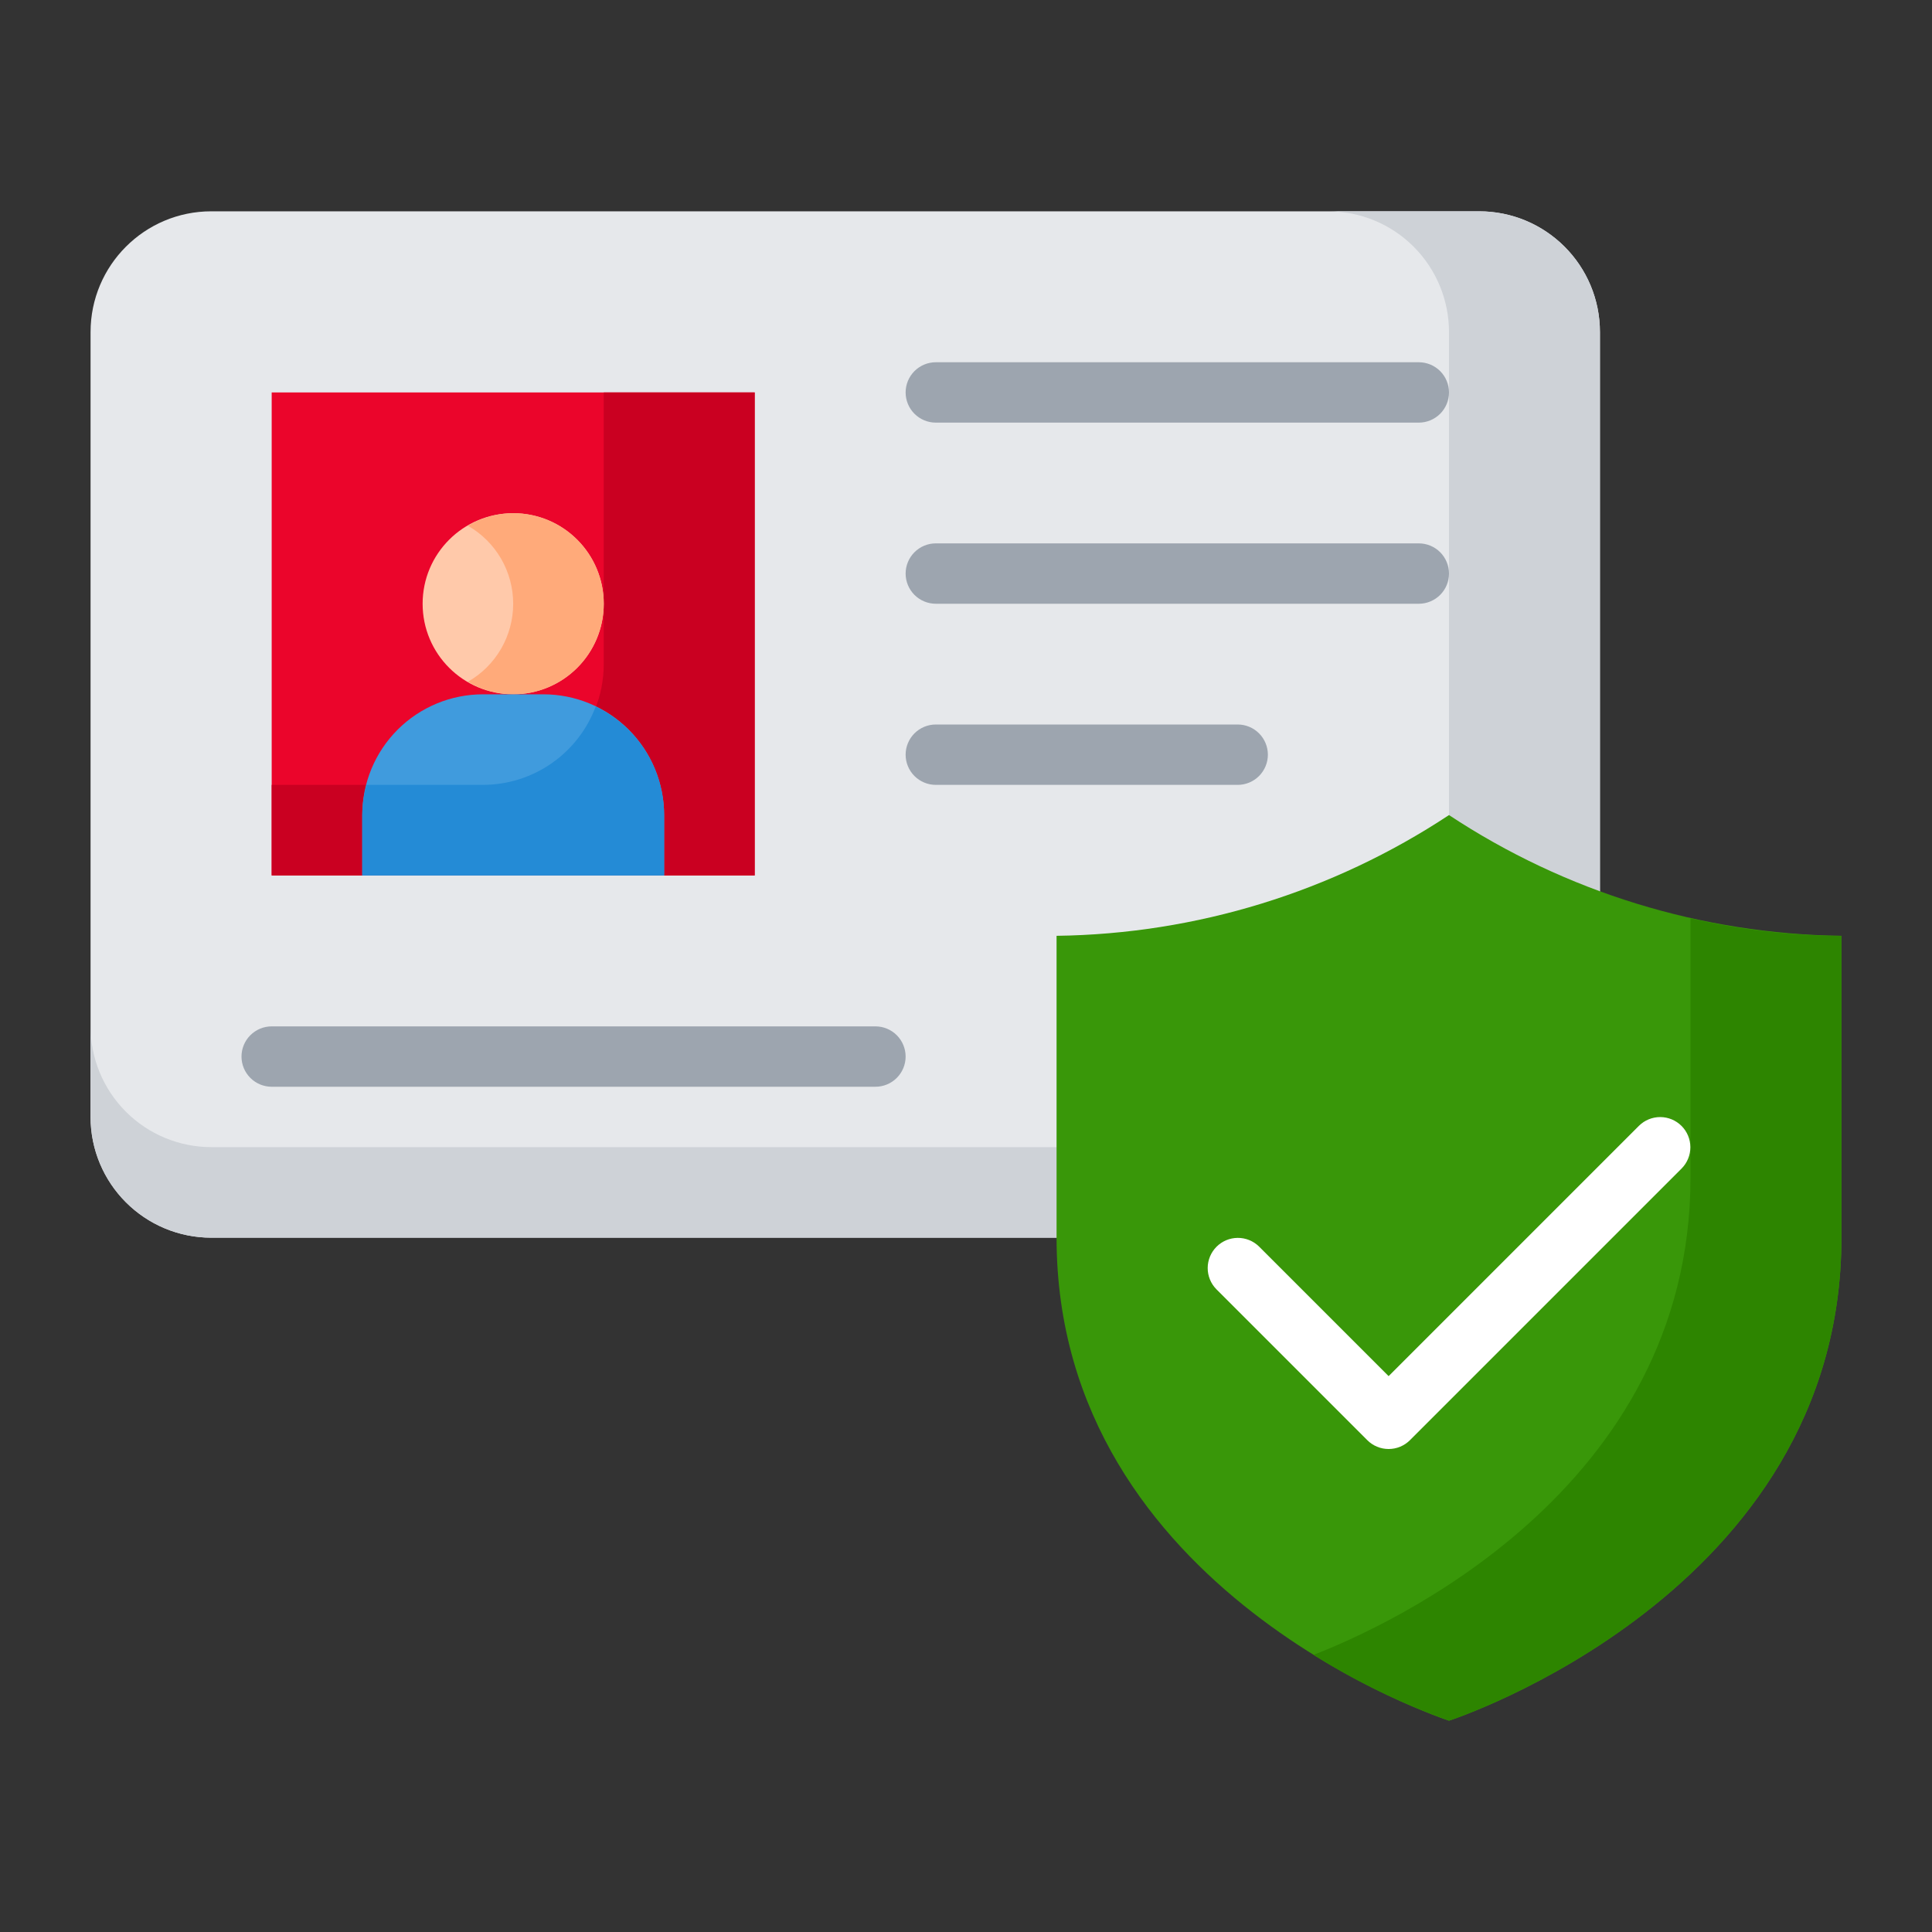 <svg width="128" height="128" viewBox="0 0 128 128" fill="none" xmlns="http://www.w3.org/2000/svg">
<rect x="0" y="0" width="128" height="128" fill="#333333" stroke="none"/>
<path d="M98 14H14C9.582 14 6 17.582 6 22V74C6 78.418 9.582 82 14 82H98C102.418 82 106 78.418 106 74V22C106 17.582 102.418 14 98 14Z" fill="#E6E8EB"/>
<path d="M98 14H88C90.122 14 92.157 14.843 93.657 16.343C95.157 17.843 96 19.878 96 22V68C96 70.122 95.157 72.157 93.657 73.657C92.157 75.157 90.122 76 88 76H14C11.878 76 9.843 75.157 8.343 73.657C6.843 72.157 6 70.122 6 68V74C6 76.122 6.843 78.157 8.343 79.657C9.843 81.157 11.878 82 14 82H98C100.122 82 102.157 81.157 103.657 79.657C105.157 78.157 106 76.122 106 74V22C106 19.878 105.157 17.843 103.657 16.343C102.157 14.843 100.122 14 98 14Z" fill="#CED2D7"/>
<path d="M18 26H50V58H18V26Z" fill="#EB052B"/>
<path d="M40 26V44C40 46.122 39.157 48.157 37.657 49.657C36.157 51.157 34.122 52 32 52H18V58H50V26H40Z" fill="#CA0021"/>
<path d="M58 72H18C17.47 72 16.961 71.789 16.586 71.414C16.211 71.039 16 70.53 16 70C16 69.47 16.211 68.961 16.586 68.586C16.961 68.211 17.47 68 18 68H58C58.53 68 59.039 68.211 59.414 68.586C59.789 68.961 60 69.47 60 70C60 70.53 59.789 71.039 59.414 71.414C59.039 71.789 58.53 72 58 72Z" fill="#9DA5AF"/>
<path d="M94 28H62C61.47 28 60.961 27.789 60.586 27.414C60.211 27.039 60 26.53 60 26C60 25.47 60.211 24.961 60.586 24.586C60.961 24.211 61.47 24 62 24H94C94.53 24 95.039 24.211 95.414 24.586C95.789 24.961 96 25.47 96 26C96 26.53 95.789 27.039 95.414 27.414C95.039 27.789 94.53 28 94 28Z" fill="#9DA5AF"/>
<path d="M94 40H62C61.47 40 60.961 39.789 60.586 39.414C60.211 39.039 60 38.53 60 38C60 37.47 60.211 36.961 60.586 36.586C60.961 36.211 61.47 36 62 36H94C94.53 36 95.039 36.211 95.414 36.586C95.789 36.961 96 37.47 96 38C96 38.53 95.789 39.039 95.414 39.414C95.039 39.789 94.53 40 94 40Z" fill="#9DA5AF"/>
<path d="M82 52H62C61.47 52 60.961 51.789 60.586 51.414C60.211 51.039 60 50.53 60 50C60 49.47 60.211 48.961 60.586 48.586C60.961 48.211 61.47 48 62 48H82C82.53 48 83.039 48.211 83.414 48.586C83.789 48.961 84 49.47 84 50C84 50.53 83.789 51.039 83.414 51.414C83.039 51.789 82.53 52 82 52Z" fill="#9DA5AF"/>
<path d="M34 46C37.314 46 40 43.314 40 40C40 36.686 37.314 34 34 34C30.686 34 28 36.686 28 40C28 43.314 30.686 46 34 46Z" fill="#FFC9AA"/>
<path d="M34 34C32.944 34.006 31.908 34.293 31 34.832C31.911 35.353 32.669 36.105 33.196 37.012C33.722 37.92 34 38.951 34 40C34 41.049 33.722 42.08 33.196 42.988C32.669 43.895 31.911 44.647 31 45.168C31.908 45.707 32.944 45.994 34 46C35.591 46 37.117 45.368 38.243 44.243C39.368 43.117 40 41.591 40 40C40 38.409 39.368 36.883 38.243 35.757C37.117 34.632 35.591 34 34 34Z" fill="#FFAA7A"/>
<path d="M36 46H32C29.878 46 27.843 46.843 26.343 48.343C24.843 49.843 24 51.878 24 54V58H44V54C44 51.878 43.157 49.843 41.657 48.343C40.157 46.843 38.122 46 36 46Z" fill="#409BDD"/>
<path d="M39.463 46.818C38.894 48.338 37.874 49.649 36.541 50.575C35.207 51.5 33.623 51.998 32 52H24.283C24.104 52.652 24.009 53.324 24 54V58H44V54C43.997 52.497 43.57 51.026 42.767 49.755C41.964 48.484 40.819 47.466 39.463 46.818Z" fill="#248BD6"/>
<path d="M96 54C88.279 59.102 79.254 61.879 70 62V82C70 105.571 96 114 96 114C96 114 122 105.571 122 82V62C112.746 61.879 103.721 59.102 96 54Z" fill="#399709"/>
<path d="M122 62V82C122 105.58 96 114 96 114C92.858 112.875 89.847 111.413 87.02 109.64C91.82 107.78 112 98.76 112 78V60.84C115.279 61.603 118.634 61.993 122 62Z" fill="#2D8500"/>
<path d="M92 96C91.737 96 91.477 95.949 91.234 95.848C90.992 95.748 90.771 95.6 90.586 95.414L80.586 85.414C80.216 85.038 80.011 84.531 80.013 84.004C80.015 83.477 80.226 82.972 80.599 82.599C80.972 82.226 81.476 82.015 82.004 82.013C82.531 82.011 83.038 82.216 83.414 82.586L92 91.172L108.586 74.586C108.962 74.215 109.469 74.007 109.997 74.009C110.526 74.011 111.032 74.221 111.405 74.595C111.779 74.968 111.989 75.474 111.991 76.003C111.992 76.531 111.785 77.038 111.414 77.414L93.414 95.414C93.228 95.6 93.008 95.748 92.765 95.848C92.523 95.949 92.263 96 92 96Z" fill="white"/>
</svg>
